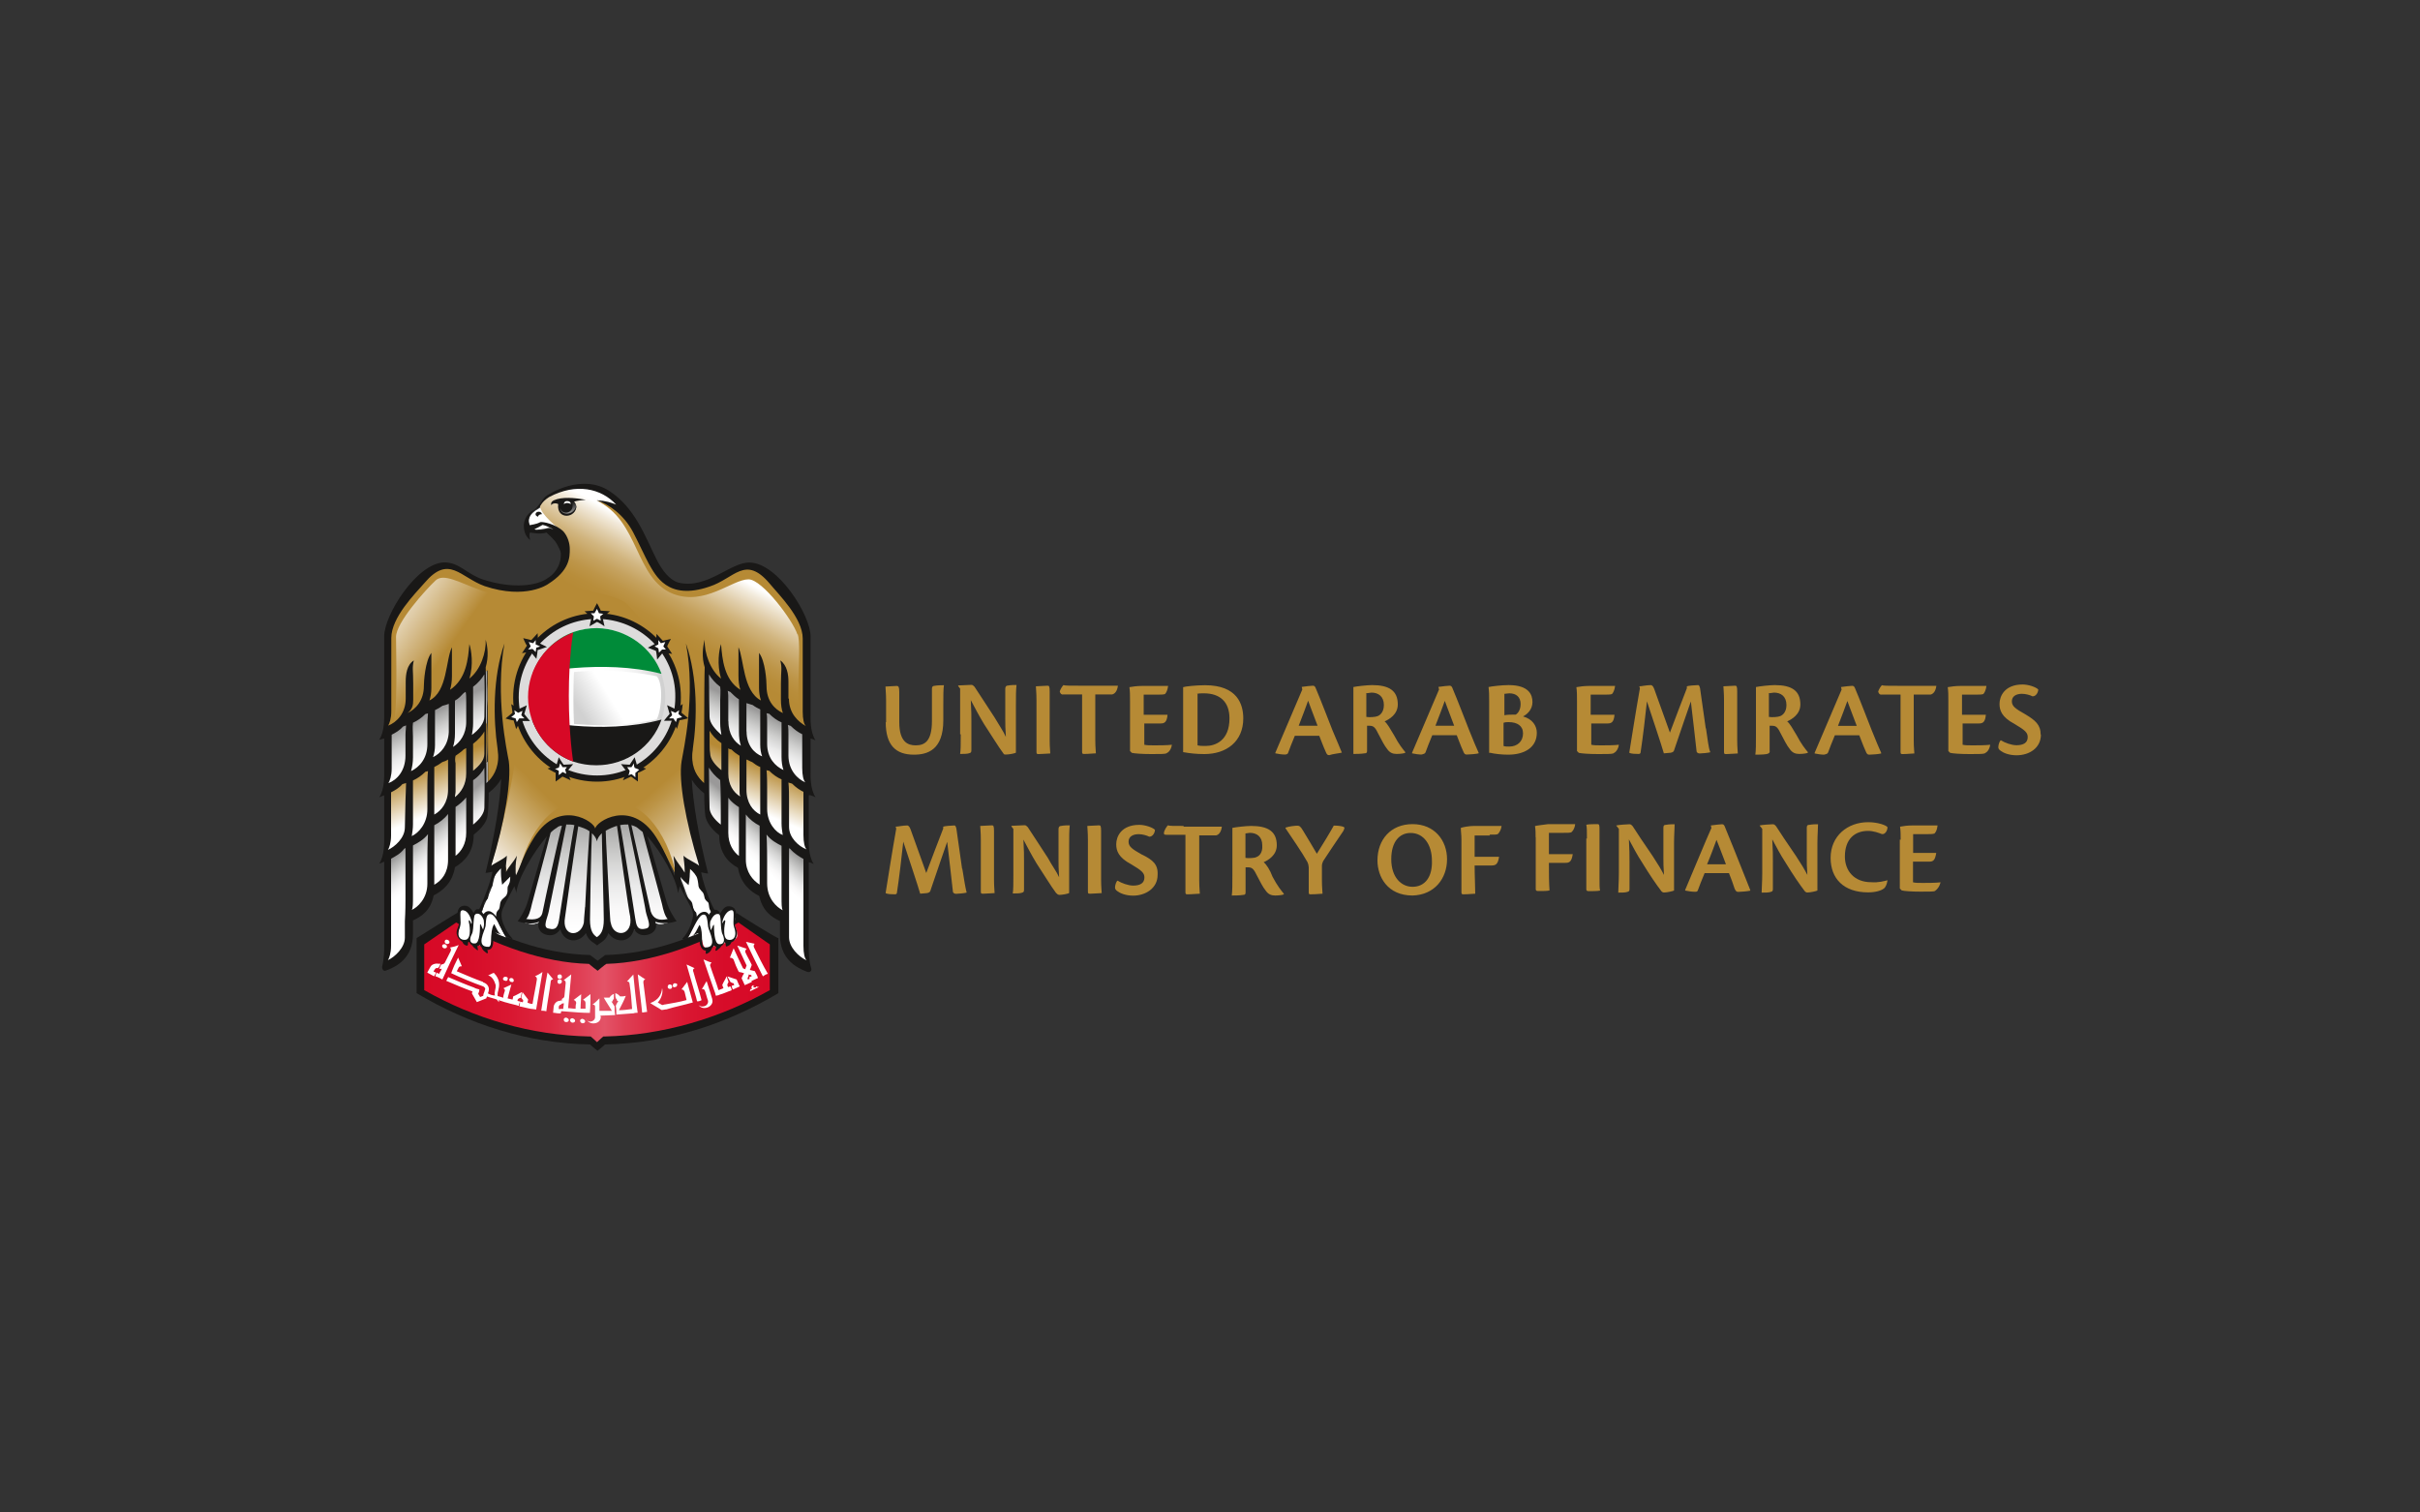 <?xml version="1.0" encoding="UTF-8"?><svg id="Layer_1" xmlns="http://www.w3.org/2000/svg" xmlns:xlink="http://www.w3.org/1999/xlink" viewBox="0 0 200 125"><rect x="0" y="0" width="200" height="125" fill="#333333" stroke="none"/><defs><style>.cls-1{fill:url(#linear-gradient-2);}.cls-2,.cls-3{fill:#fff;}.cls-4{fill:url(#linear-gradient-15);}.cls-3,.cls-5{fill-rule:evenodd;}.cls-6{fill:url(#linear-gradient-14);}.cls-7{fill:url(#linear-gradient-6);}.cls-8{fill:#d70926;}.cls-9{fill:url(#linear-gradient-11);}.cls-10{fill:url(#linear-gradient-10);}.cls-11{fill:#008b39;}.cls-12,.cls-5{fill:#191817;}.cls-13{fill:url(#linear-gradient-5);}.cls-14{fill:none;}.cls-15{fill:url(#linear-gradient-7);}.cls-16{fill:url(#linear-gradient-9);}.cls-17{fill:url(#linear-gradient-3);}.cls-18{fill:url(#linear-gradient);}.cls-19{fill:url(#linear-gradient-4);}.cls-20{fill:#b68a35;}.cls-21{fill:url(#linear-gradient-8);}.cls-22{fill:url(#linear-gradient-12);}.cls-23{fill:url(#linear-gradient-13);}.cls-24{fill:#dddcdc;}</style><linearGradient id="linear-gradient" x1="35.06" y1="4395.26" x2="63.67" y2="4395.26" gradientTransform="translate(0 4476.44) scale(1 -1)" gradientUnits="userSpaceOnUse"><stop offset="0" stop-color="#d70926"/><stop offset=".14" stop-color="#d70d29"/><stop offset=".25" stop-color="#d91731"/><stop offset=".36" stop-color="#dc2740"/><stop offset=".45" stop-color="#e03f55"/><stop offset=".52" stop-color="#e35367"/><stop offset=".58" stop-color="#df3e54"/><stop offset=".67" stop-color="#dc2740"/><stop offset=".76" stop-color="#d91631"/><stop offset=".87" stop-color="#d70c29"/><stop offset="1" stop-color="#d70926"/></linearGradient><linearGradient id="linear-gradient-2" x1="61.85" y1="4409.73" x2="63.27" y2="4413.1" gradientTransform="translate(0 4476.44) scale(1 -1)" gradientUnits="userSpaceOnUse"><stop offset="0" stop-color="#fff"/><stop offset="1" stop-color="#b68a35"/></linearGradient><linearGradient id="linear-gradient-3" x1="-5165.45" y1="4409.72" x2="-5164.03" y2="4413.09" gradientTransform="translate(-5128.62 4476.44) rotate(-180)" xlink:href="#linear-gradient-2"/><linearGradient id="linear-gradient-4" x1="49.29" y1="4399.6" x2="49.29" y2="4409.05" gradientTransform="translate(0 4476.44) scale(1 -1)" gradientUnits="userSpaceOnUse"><stop offset="0" stop-color="#fff"/><stop offset=".17" stop-color="#faf9f9"/><stop offset=".39" stop-color="#eaeaea"/><stop offset=".63" stop-color="#d0d0cf"/><stop offset=".89" stop-color="#acacab"/><stop offset="1" stop-color="#9a9999"/></linearGradient><linearGradient id="linear-gradient-5" x1="61.58" y1="4414.16" x2="63.17" y2="4417.45" xlink:href="#linear-gradient-4"/><linearGradient id="linear-gradient-6" x1="62.62" y1="4405.05" x2="64.35" y2="4407.07" xlink:href="#linear-gradient-4"/><linearGradient id="linear-gradient-7" x1="147.88" y1="4414.15" x2="149.47" y2="4417.43" gradientTransform="translate(184.99 4476.44) rotate(-180)" xlink:href="#linear-gradient-4"/><linearGradient id="linear-gradient-8" x1="148.91" y1="4405.04" x2="150.65" y2="4407.06" gradientTransform="translate(184.99 4476.44) rotate(-180)" xlink:href="#linear-gradient-4"/><linearGradient id="linear-gradient-9" x1="38.92" y1="4406.15" x2="44.29" y2="4411.57" gradientTransform="translate(0 4476.44) scale(1 -1)" gradientUnits="userSpaceOnUse"><stop offset="0" stop-color="#fff"/><stop offset=".3" stop-color="#e6d7bb"/><stop offset=".63" stop-color="#ccae73"/><stop offset=".88" stop-color="#bc9446"/><stop offset="1" stop-color="#b68a35"/></linearGradient><linearGradient id="linear-gradient-10" x1="59.43" y1="4405.78" x2="54.5" y2="4411.52" xlink:href="#linear-gradient-9"/><linearGradient id="linear-gradient-11" x1="30.57" y1="4428.5" x2="37.54" y2="4423.52" gradientTransform="translate(0 4476.44) scale(1 -1)" gradientUnits="userSpaceOnUse"><stop offset="0" stop-color="#fff"/><stop offset=".1" stop-color="#fbf9f4"/><stop offset=".28" stop-color="#f1e8d7"/><stop offset=".52" stop-color="#e0cda9"/><stop offset=".8" stop-color="#c9a869"/><stop offset="1" stop-color="#b68a35"/></linearGradient><linearGradient id="linear-gradient-12" x1="57.93" y1="4430.35" x2="54.63" y2="4424.11" gradientTransform="translate(0 4476.44) scale(1 -1)" gradientUnits="userSpaceOnUse"><stop offset="0" stop-color="#fff"/><stop offset=".1" stop-color="#f2eadb"/><stop offset=".27" stop-color="#e0cda9"/><stop offset=".43" stop-color="#d1b57f"/><stop offset=".59" stop-color="#c5a25f"/><stop offset=".74" stop-color="#bd9548"/><stop offset=".88" stop-color="#b88d3a"/><stop offset="1" stop-color="#b68a35"/></linearGradient><linearGradient id="linear-gradient-13" x1="47.19" y1="4433.29" x2="46.84" y2="4434.86" gradientTransform="translate(0 4476.44) scale(1 -1)" gradientUnits="userSpaceOnUse"><stop offset="0" stop-color="#fff"/><stop offset="1" stop-color="#191817"/></linearGradient><linearGradient id="linear-gradient-14" x1="43.65" y1="4418.85" x2="54.98" y2="4418.85" gradientTransform="translate(0 4476.44) scale(1 -1)" gradientUnits="userSpaceOnUse"><stop offset=".01" stop-color="#dddcdc"/><stop offset=".07" stop-color="#e7e7e6"/><stop offset=".17" stop-color="#f4f4f4"/><stop offset=".31" stop-color="#fdfdfd"/><stop offset=".54" stop-color="#fff"/><stop offset=".67" stop-color="#fbfbfb"/><stop offset=".8" stop-color="#f0f0f0"/><stop offset=".91" stop-color="#ddd"/><stop offset=".97" stop-color="#d1d1d1"/></linearGradient><linearGradient id="linear-gradient-15" x1="50.47" y1="4418.71" x2="46.84" y2="4416.45" gradientTransform="translate(0 4476.44) scale(1 -1)" gradientUnits="userSpaceOnUse"><stop offset="0" stop-color="#fff"/><stop offset=".63" stop-color="#d1d1d1"/></linearGradient></defs><g><path class="cls-12" d="m60.93,75.46q-.05.05,0,0c-3.31,2.02-7.04,3.36-10.92,3.47-.21.16-.62.47-.62.47,0,0-.47-.36-.62-.47-3.88-.1-7.61-1.5-10.87-3.47,0,0-.05,0-.05-.05-.05,0-3.42,2.12-3.42,2.12v4.55c4.35,2.59,9.16,4.14,14.33,4.24.16.16.62.52.62.52,0,0,.47-.36.62-.52,5.17-.1,9.99-1.66,14.33-4.24v-4.55c0,.1-3.42-2.02-3.42-2.07Z"/><path class="cls-18" d="m61.03,76.24c-3.26,1.86-7.14,3.31-10.92,3.42-.1.05-.72.57-.72.57,0,0-.62-.47-.72-.57-3.78-.1-7.71-1.55-10.97-3.42l-2.64,1.81v3.78c4.19,2.38,8.85,3.73,13.66,3.83h.1s.36.31.52.47h0c.16-.16.52-.47.52-.47h.1c4.81-.1,9.52-1.5,13.66-3.83v-3.78l-2.59-1.81Z"/><path class="cls-2" d="m44.53,42.03c-.88.47-.93,1.03-.72,1.45.05-.05.47-.05.88-.26.21-.05,1.14.16,1.76.67.05-.26.1-.52.1-.78,0-.83-.36-1.6-.93-2.02-.05.05-.16.05-.21.1-.72.41-.62.72-.88.83Z"/><path class="cls-20" d="m66.83,60.4c0-.21-.05-.41-.05-.62-.21-1.76-.16-3.47-.1-5.23.05-1.6-.21-3.16-1.03-4.55-.72-1.24-2.02-2.9-3.57-3.1-1.45-.21-2.38,1.09-3.67,1.4-1.45.36-2.28.36-3.67-.67-.57-.52-2.54-4.66-3.05-5.49-.62-.93-1.45-1.5-2.54-1.81-1.24-.31-3.47.21-3.93.83-.31.41-.52.36-.52.62,0,.52.98,1.55,1.81,2.07-.62.05.31,1.5.21,1.86-.16.36-.1,2.23-2.23,2.59-1.66.41-3.67.05-4.14-.1-1.35-.36-2.38-1.55-3.78-1.35-1.55.21-2.74,1.81-3.47,3.05-.83,1.45-1.03,2.95-1.03,4.55.05,1.76.1,3.47-.1,5.23,0,.21-.05.41-.05.62,0-.05,7.3-3.88,7.5-4.09.31-.31.47-.52.88-.93l.05,9.83s1.14-1.5,1.45-1.19c.21.21-.57,5.33-1.24,7.71.16,0,1.03-.52,1.14-.47.16.05.1,1.29.16,1.4.1-.16.41-.72.62-.62.26.05.26.72.26.93.21-.47.36-1.09.62-1.55.21-.41.67-1.24.98-1.76.26-.36,1.29-1.45,1.86-1.66.78-.26,2.79-.05,3.16.98h.16c.57-1.4,2.54-1.5,3.52-.67.52.36,1.81,2.12,2.02,2.54.21.41.83,1.6,1.09,2.12,0-.21,0-.88.21-.93.26-.05.57.52.62.62.05-.1,0-1.35.16-1.4.1-.05.98.47,1.14.47-.67-2.12-1.14-6.36-1.19-6.62,0-.21-.1-2.02,0-2.74.05,1.24.21,1.55,1.4,2.85,0-.31.1-8.9.05-9.83.36.36.47.67.83.93,1.19.93,7.5,4.09,7.5,4.19Z"/><path class="cls-1" d="m58.5,63.25c0-.05.05-.05.05-.1l.41.41c.57.62.98,1.35,1.45,2.02.52.72,1.19,1.29,1.86,1.91.57.52,3.16,2.43,4.4,3.21.21-1.03-.05-3.05-.05-4.09,0-.93,0-1.55-.83-2.12-1.03-.72-2.28-1.24-3.36-1.86-.98-.57-1.86-1.29-2.85-1.91-.72-.41-.98-.93-1.09-1.5-.16,1.4-.1,2.74,0,4.04Z"/><path class="cls-17" d="m40.18,63.25c0-.05-.05-.05-.05-.1l-.41.41c-.57.62-.98,1.35-1.45,2.02-.52.72-1.19,1.29-1.86,1.91-.57.52-3.16,2.43-4.4,3.21-.21-1.03.05-3.05.05-4.09,0-.93,0-1.55.83-2.12,1.03-.72,2.28-1.24,3.36-1.86.98-.57,1.86-1.29,2.85-1.91.72-.41.98-.93,1.09-1.5.16,1.4.1,2.74,0,4.04Z"/><path class="cls-2" d="m53.12,68.27c-.72-.72-2.54-.93-3.78.57-1.19-1.5-3.05-1.29-3.78-.57-.16.72-2.12,7.24-2.38,7.92.98.31.98.16,1.6-.05.16,1.86,1.24.72,1.5.52.88,1.55,1.71.62,2.12-.1,0,.57.26.88.88,1.29.62-.47.88-.72.88-1.29.47.72,1.24,1.66,2.12.1.26.26,1.35,1.35,1.5-.52.67.21.62.36,1.6.05-.16-.67-2.12-7.19-2.28-7.92Z"/><path class="cls-2" d="m58.5,59.78c.67,2.02,6.99,4.76,8.28,5.54,0-1.29-.1-2.12-.1-3.16,0-.93,0-1.55-.83-2.12-1.03-.72-2.28-1.24-3.36-1.86-.98-.57-1.86-1.29-2.85-1.91-.72-.41-.98-.93-1.09-1.5-.21,1.35-.05,5.07-.05,5.02Z"/><path class="cls-2" d="m58.5,66.77c0,.93.67,1.66,1.35,2.23,0,.52.31,1.91,1.45,2.33,0,.78.62,1.81,1.76,2.38,0,.98,1.19,1.81,1.81,1.97-.47,3.1,1.4,4.04,1.86,4.3,0-1.29-.1-6.62-.1-7.66,0-.93,0-1.55-.83-2.12-3.26-2.38-6.16-5.8-7.4-7.24-.1,1.35.1,3.88.1,3.83Z"/><path class="cls-2" d="m40.18,59.78c-.67,2.02-6.99,4.76-8.28,5.54,0-1.29.1-2.12.1-3.16,0-.93,0-1.55.83-2.12,1.03-.72,2.28-1.24,3.36-1.86.98-.57,1.86-1.29,2.85-1.91.72-.41.98-.93,1.09-1.5.21,1.35.1,5.07.05,5.02Z"/><path class="cls-2" d="m40.18,66.77c0,.93-.67,1.66-1.35,2.23,0,.52-.31,1.91-1.45,2.33,0,.78-.62,1.81-1.76,2.38,0,.98-1.19,1.81-1.81,1.97.47,3.1-1.4,4.04-1.86,4.3-.05-1.29.1-6.62.1-7.66,0-.93,0-1.55.83-2.12,3.21-2.38,6.16-5.8,7.4-7.24.1,1.35-.05,3.88-.1,3.83Z"/><path class="cls-19" d="m53.12,68.27c-.72-.72-2.54-.93-3.78.57-1.19-1.5-3.05-1.29-3.78-.57-.16.72-2.12,7.24-2.38,7.92.98.31.98.16,1.6-.05.16,1.86,1.24.72,1.5.52.88,1.55,1.71.62,2.12-.1,0,.57.26.88.88,1.29.62-.47.88-.72.88-1.29.47.72,1.24,1.66,2.12.1.26.26,1.35,1.35,1.5-.52.67.21.62.36,1.6.05-.16-.67-2.12-7.19-2.28-7.92Z"/><path class="cls-13" d="m58.5,59.78c.67,2.02,6.99,4.76,8.28,5.54,0-1.29-.1-2.12-.1-3.16,0-.93,0-1.55-.83-2.12-1.03-.72-2.28-1.24-3.36-1.86-.98-.57-1.86-1.29-2.85-1.91-.72-.41-.98-.93-1.09-1.5-.21,1.35-.05,5.07-.05,5.02Z"/><path class="cls-7" d="m58.5,66.77c0,.93.67,1.66,1.35,2.23,0,.52.31,1.91,1.45,2.33,0,.78.62,1.81,1.76,2.38,0,.98,1.19,1.81,1.81,1.97-.47,3.1,1.4,4.04,1.86,4.3,0-1.29-.1-6.62-.1-7.66,0-.93,0-1.55-.83-2.12-3.26-2.38-6.16-5.8-7.4-7.24-.1,1.35.1,3.88.1,3.83Z"/><path class="cls-15" d="m40.18,59.78c-.67,2.02-6.99,4.76-8.28,5.54,0-1.29.1-2.12.1-3.16,0-.93,0-1.55.83-2.12,1.03-.72,2.28-1.24,3.36-1.86.98-.57,1.86-1.29,2.85-1.91.72-.41.98-.93,1.09-1.5.21,1.35.1,5.07.05,5.02Z"/><path class="cls-21" d="m40.18,66.77c0,.93-.67,1.66-1.35,2.23,0,.52-.31,1.91-1.45,2.33,0,.78-.62,1.81-1.76,2.38,0,.98-1.19,1.81-1.81,1.97.47,3.1-1.4,4.04-1.86,4.3-.05-1.29.1-6.62.1-7.66,0-.93,0-1.55.83-2.12,4.45-3.21,6.16-5.8,7.4-7.24.1,1.35-.05,3.88-.1,3.83Z"/><path class="cls-16" d="m41.84,72.77c0-.31.16-1.14-.21-1.35-.21-.16-.72.31-1.19.57.78-2.38,2.59-9.57,2.28-11.75,2.17,1.14,3.36,1.91,4.71,2.85,1.35.98,1.5,3.83.62,3.47-1.91-.72-4.45,1.81-5.28,6.05-.21-.57-.36-.98-.93.16Z"/><path class="cls-10" d="m56.89,72.77c0-.31-.16-1.14.21-1.35.21-.16.72.31,1.19.57-.78-2.38-2.59-9.57-2.28-11.75-2.17,1.14-3.36,1.91-4.71,2.85-1.35.98-1.5,3.83-.62,3.47,1.91-.72,4.45,1.81,5.28,6.05.16-.57.36-.98.93.16Z"/><path class="cls-9" d="m45.61,48.19c-4.3,3.1-8.28-1.5-9.62-.21-.83.78-3.26,3.47-3.26,4.66s.16,6.73-.26,7.14c1.19,0,7.04-3.67,7.35-3.98,1.14-1.14,1.55-.57,3-.57.52-.36,1.14-.62,1.76-.98,2.12-1.35,1.09-3.93,1.03-6.05Z"/><path class="cls-22" d="m65.9,52.43c-.36-1.14-2.9-4.55-4.04-4.55-1.35,0-3.62,2.23-6.26,1.19-3.16-1.29-2.74-6.05-6.31-7.71,1.19.31,2.33.98,1.97.78-1.71-3.1-5.74-1.81-6.62-.47-.16.52.88,1.5,1.71,2.17.78,1.19.83,1.29.21,3.31-.62,2.02,4.14,1.4,5.49,3,1.45,1.76,3.05,3.1,5.28,3.62.05,0,.16,0,.21.05.41,1.19,3.83,4.45,8.75,6.05-.67-.98,0-6.36-.36-7.45Z"/><path class="cls-2" d="m37.96,77.53c.1.21.31.21.52.21.1,0,.21-.05.26,0,.1,0,.21.31.31.36h.57c.21.05.41.26.62.26s.31-.16.36-.31c.05-.21-.05-.93.16-1.14.1.05.36.31.52.36.1.05.47.16.52.21.05,0-.62-1.09-.62-1.29-.1-.78.57-1.76.78-2.17.1-.21.31-.93.41-1.14.1-.21.16-.72-.05-.57-.72.52-.57-.72-.78-.67-.57.1-.72,1.03-.83,1.5-.1.36-.93,2.33-1.09,2.38-.16-.05-.41,0-.57.31-.21-.26-.47-.62-.83-.62-.47.05-.26.72-.21.98.05.21-.16.88-.16,1.09,0,0,.05.16.1.26h0Z"/><path class="cls-2" d="m60.83,77.53c-.1.21-.41.31-.67.31-.1,0-.31.1-.36.16-.1.1-.21.05-.36.1-.1,0-.21.05-.31.05-.21.05-.41.21-.62.26-.21,0-.36-.16-.41-.36-.05-.21-.21-.98-.31-.93-.1.05-.62.26-.93.36-.05,0,.57-1.14.67-1.35s.1-.36-.05-.67c0-.05-.47-.93-.67-1.4-.1-.21-.36-1.03-.47-1.24s-.16-.72.05-.57c.78.52.57-.72.78-.67.57.1.72,1.03.83,1.5.1.36.31.78.47,1.09.1.36.47.88.47,1.45,0,0,.1-.16.21-.16.26,0,.41-.05.47.31.21-.31.47-.62.83-.62.47.05.31.72.26.98-.05.21,0,.31.05.47.31.67.1.93.1.93Z"/><path class="cls-23" d="m47.63,41.88c0,.36-.31.62-.72.62s-.72-.31-.72-.62c0-.36.31-.62.72-.62.36-.05.72.26.72.62Z"/><path class="cls-12" d="m44.73,42.5h.05c0-.1-.1-.21-.26-.21s-.26.1-.26.21.1.16.21.21v-.05c.05-.1.16-.16.26-.16Z"/><path class="cls-5" d="m46.29,41.98c.21.72,1.29.36.98-.47.47-.16.78-.16,1.14-.21-.93-.16-1.97-.26-2.64.05-.31.16-.21.36-.21.41.05-.16.36-.21.57-.1-.16,1.35,1.55,1.19,1.5.1-.16.88-1.29.88-1.35.21Z"/><path class="cls-3" d="m47.17,41.67c-.1-.1-.41-.16-.57,0,0-.16.1-.26.26-.26.21,0,.31.1.31.26Z"/><path class="cls-12" d="m66.99,65.73c.16.05.31.1.41.16-.47-.72-.41-1.86-.41-2.12v-2.74c.16.05.31.1.41.16-.47-.72-.41-1.86-.41-2.12v-6.47c0-1.76-2.69-6.05-5.02-6.11-1.6-.05-3.52,2.23-5.9,1.66-.72-.21-1.35-.98-1.86-2.02-.88-1.76-1.71-4.14-3.83-5.54-2.28-1.5-5.02.21-5.33.47-.26.26-.67.98-.93,1.09-.72.36-.83,1.03-.83,1.29s.05.83.52,1.19c-.05-.31-.1-.47,0-.62.31.05.93.16,1.35,0,.21.21.67.57.88.98.31.57.31.62.31.88,0,.57-.26,1.4-1.09,1.91-.83.62-2.85.93-5.38.1-1.35-.47-1.91-1.4-3.16-1.4-2.28.05-4.97,4.35-4.97,6.11v6.42c0,.26.05,1.45-.41,2.12.05,0,.21-.05.41-.1v2.74c0,.26.05,1.45-.41,2.12.1-.05.26-.1.41-.16v3.52c0,.26.05,1.45-.41,2.12.05,0,.21-.05.41-.16v7.09c0,.21,0,.88-.16,1.55-.05.21.1.47.31.36.88-.31,2.23-1.03,2.23-3v-1.14c.67-.31,1.45-.78,1.71-2.07.72-.36,1.55-1.03,1.76-2.33.78-.47,1.55-1.24,1.55-2.69.67-.52,1.09-1.09,1.14-1.55.05-.31.1-1.03.1-1.91.47-.36.83-.78,1.03-1.14-.1,1.86-.47,4.35-1.29,7.76.16,0,.36-.05.57-.1-.1.67-.72,2.33-1.09,3.1h-.16c-.16,0-.21.16-.31.31-.16-.26-.41-.72-.93-.57s-.41.83-.31,1.09c.16.57-.21.72-.16,1.19.05.31.26.57.47.67.05.16.16.26.31.31.16.05.16-.05.16-.26q.05,0,.1-.05c.05.16.16.26.26.31.05.1.16.21.36.36.21.1.05-.1.05-.31.05,0,.16-.05.21-.1,0,.05.05.1.1.16l.05.05c.05.21.21.31.41.47.16.05.1-.1.05-.26.21,0,.41-.1.47-.47.1-.47-.16-.41.16-.98.05,0,.47.16.57.21-.41-.16-.62-1.14-.67-.83-.36.62-.05,1.76-.41,1.81-1.14.05-.31-1.35-.26-1.71.05-.47,0-1.09.47-.98.41.1.88,1.4,1.14,1.76.05.05.57.36.62.26-.52-.52-.83-1.35-.88-1.6-.05-.36-.05-.52.05-.83.1-.26.72-1.4.98-1.91.05.21.16.41.16.57.1-1.19,1.4-3.36,2.54-4.71-.41,1.35-1.35,4.55-1.6,5.43-.21.72-.72,1.5-.83,1.6.41.16,1.24.31,1.76.05-.1.31-.05.57.16.83.31.31,1.14.52,1.6-.21.36,1.19,1.6,1.14,2.12.31.21.67.67.78.93,1.03.26-.26.72-.36.93-1.03.52.83,1.81.88,2.12-.31.41.72,1.29.52,1.6.21.26-.26.26-.52.16-.83.57.21,1.35.1,1.76-.05-.1-.1-.62-.88-.83-1.6-.26-.88-1.19-4.14-1.6-5.43,1.14,1.29,2.43,3.52,2.54,4.71.05-.16.1-.36.16-.57.26.57.88,1.66.98,1.91s.16.47.05.83c-.05.26-.31,1.09-.83,1.6.05.16.52-.1.52-.16.26-.41.78-1.71,1.14-1.81.41-.16.41.52.47.98.05.36.88,1.76-.26,1.71-.41,0-.1-1.19-.41-1.81-.05-.26-.31.72-.67.88.05,0,.47-.26.52-.26.26.57.05.52.16.98.1.31.26.47.47.47,0,.16-.05.31.1.26.21-.1.36-.26.41-.47,0,0,.05,0,.05-.05.05-.05.1-.1.1-.16.05.05.16.1.21.1-.05.21-.16.41.05.31.21-.16.31-.26.36-.36.1-.05.21-.16.26-.31.05,0,.05.05.1.05,0,.21,0,.36.16.26.16-.05.26-.16.31-.31.26-.1.41-.31.47-.67.05-.47-.31-.67-.16-1.19.1-.31.21-.93-.31-1.09-.52-.16-.72.26-.93.57-.05-.16-.16-.26-.31-.31h-.16c-.41-.72-.98-2.38-1.09-3.1.21.05.41.1.57.1-.88-3.47-1.24-5.95-1.35-7.76.21.36.57.78,1.03,1.14,0,.88.05,1.6.1,1.91.1.47.47,1.03,1.14,1.55,0,1.5.78,2.28,1.55,2.69.21,1.29,1.03,1.97,1.76,2.33.26,1.24,1.03,1.76,1.71,2.07v1.14c0,1.97,1.29,2.69,2.23,3.05.26.1.41-.1.36-.26-.21-.67-.21-1.45-.21-1.66v-7.14c.16.05.31.1.41.16-.47-.72-.41-1.86-.41-2.12v-3.57h.16Zm-21.68-22.04h0c-.16.05-.98.21-1.09.1.16-.1.31-.16.67-.36.26,0,.52.16.88.41-.26-.16-.26-.21-.47-.16Zm-11.8,28.62v2.02c0,.26,0,.98-.05,1.81h0v1.35c0,.83-.83,1.6-1.4,1.86.1-.16.26-.57.26-1.19v-7.19c.36-.21.78-.41,1.09-.83.05,0,.05-.05.1-.05,0,1.19,0,2.02,0,2.23Zm0-6.16c0,.31-.05,2.02-.05,2.23,0,.88-.83,1.6-1.4,1.86.1-.16.26-.57.26-1.19v-3.57c.31-.16.67-.36.93-.67.1-.05.21-.05.31-.1,0,.47-.05,1.09-.05,1.45Zm-1.4-1.45c.1-.16.26-.57.26-1.19v-2.79c.31-.16.67-.36.93-.67.1-.05.16-.05.26-.1,0,.21-.05.47-.05.78v1.71c0,1.29-.72,2.02-1.4,2.28Zm2.02-4.97c.36-.16.72-.41,1.03-.72.05,0,.16-.05.21-.05,0,.21-.05.47-.05.78v1.76c0,1.19-.67,1.91-1.35,2.23.1-.36.16-.72.16-1.14v-1.71c0-.36-.05-.78,0-1.14Zm1.19,11.54v1.76c0,1.24-.83,1.97-1.29,2.17.1-.16.1-.52.1-1.14v-.62h0v-3.57c.41-.21.88-.47,1.24-.93-.05.88-.05,2.02-.05,2.33Zm0-6.16v1.76c0,1.19-.72,1.97-1.29,2.23.05-.31.1-.62.1-.98v-.05h0v-.72h0v-2.85c.36-.16.72-.41,1.03-.72.05,0,.16-.05.21-.05-.05.41-.05,1.09-.05,1.4Zm.47-2.54c.1-.31.16-.62.16-.98v-2.9c.21-.1.41-.21.62-.36.21-.05.36-.1.52-.16v2.33c-.05,1.09-.67,1.76-1.29,2.07Zm1.24,6.88v1.6c0,1.09-.52,1.71-1.14,2.07v-4.92c.41-.21.83-.52,1.14-.93v2.17Zm0-5.8v1.6c0,1.09-.57,1.76-1.14,2.07v-3.93c.21-.1.47-.26.67-.41.16-.05.31-.1.47-.21v.88Zm.62-1.19c.21-.16.47-.31.67-.52.1-.05.16-.1.21-.1v2.07c0,.93-.41,1.55-.93,1.97,0-.16.05-.31.05-.47v-2.33c-.05-.21-.05-.41,0-.62Zm.88,4.76v1.6c0,.93-.41,1.55-.88,1.91v-4.04c.31-.21.62-.47.88-.78v1.29Zm0-9.16v1.6c0,1.03-.52,1.71-1.09,2.07.1-.31.16-.67.16-1.14v-2.69c.31-.16.52-.41.72-.62.05-.05.1-.05.16-.1.05.16.05.47.05.88Zm1.5,8.69c0,.47-.41.98-.93,1.4v-3.67c.47-.31.78-.72.93-1.03.05,1.24,0,3,0,3.31Zm-.93-5.28c.41-.31.78-.72.93-1.03v1.86c0,.52-.41.98-.93,1.4v-2.23Zm.93-2.23c0,.52-.47,1.09-1.03,1.5.05-.26.1-.62.1-.98v-3c.41-.31.72-.67.93-1.03.05,1.24,0,3.16,0,3.52Zm-1.29,16.92c.05.16.26,1.35-.21,1.5-.41.1-.88-.21-.52-1.03.16-.47-.1-1.35.16-1.4.36-.1.67.41.78.83.05.1.05.26,0,.31-.05-.21-.21-.47-.21-.21Zm1.24.41c0,.1-.05.16-.05.26-.1-.16-.26-.67-.26-.36,0,.21,0,1.5-.41,1.5-.41.05-.52-.31-.26-.78.21-.41.05-1.66.36-1.71.31,0,.52.26.62.57,0,.16.05.31,0,.52Zm1.91-2.64c-.16.26-.36.31-.47.52-.16.21-.05.62-.26.78-.1.1-.16.21-.16.52-.1-.16-.26-.31-.36-.36-.21-.16-.52-.1-.67.16-.05-.05-.1-.1-.16-.21.05-.05.1-.16.1-.26.1-.16.05-.41.1-.52.05-.05.21-.16.31-.31.05-.16.05-.47.1-.62.05-.16.16-.21.26-.41,0-.05.05-.47.1-.62.1-.26.36-.57.62-.83,0,.57,0,.72.1,1.35.26-.26.47-.47.67-.67,0,.41-.05.52-.21.83-.05.26.05.41-.1.67Zm1.6,2.02c.21-.21.36-.72.47-1.24.1-.41,1.29-4.81,1.55-5.9.21-.21.36-.31.52-.41.1-.1.26-.16.41-.16-.31,1.09-1.4,6.11-1.6,7.14-.1.57-.62.67-1.35.57Zm2.74-.1c-.1.67-.21,1.09-.93.88-.47-.1-.05-.88.05-1.4.1-.47,1.29-6.31,1.45-7.19.21,0,.47,0,.67.05-.16.62-1.24,7.66-1.24,7.66Zm2.12-.88c-.05.62-.1,1.14-.1,1.29-.26,1.24-1.86,1.19-1.55-.47.05-.41.88-6.31,1.09-7.5.31.1.67.21.93.41-.05.62-.26,4.09-.36,6.26Zm.98,2.48c-.31-.21-.57-.52-.57-1.45,0-.83.1-6.26.16-7.14.21.21.36.41.41.67.05-.26.21-.47.41-.67,0,.88.16,6.31.16,7.14,0,.93-.26,1.24-.57,1.45Zm1.14-1.19c-.05-.16-.05-.62-.1-1.29-.1-2.17-.31-5.64-.31-6.31.26-.16.62-.31.93-.41.16,1.24.98,7.09,1.09,7.5.26,1.66-1.4,1.76-1.6.52Zm2.95.47c-.78.21-.83-.26-.93-.88,0,0-1.09-7.04-1.24-7.66.26-.05.47-.05.67-.05.16.78,1.4,6.73,1.45,7.19.1.52.52,1.29.05,1.4Zm1.29-2.02c.1.52.26,1.03.47,1.24-.72.16-1.19,0-1.4-.62-.21-.98-1.35-6-1.6-7.14.16.05.31.1.41.16.16.1.31.26.52.41.31,1.14,1.5,5.54,1.6,5.95Zm5.02,1.35c.1-.36.41-.88.78-.83.26.05,0,.98.16,1.4.31.88-.16,1.14-.52,1.03-.47-.1-.26-1.29-.21-1.5,0-.26-.16,0-.26.16,0-.05,0-.1.05-.26Zm-.36-.52c.31,0,.1,1.24.36,1.71.21.47.1.83-.31.78s-.41-1.29-.41-1.5c0-.31-.16.16-.26.36,0-.05-.05-.16-.05-.26-.05-.21,0-.36,0-.47.16-.36.36-.67.67-.62Zm-1.09-1.24c.05.16.26.26.26.31.05.1.05.36.1.52.05.1.1.16.1.26-.05.05-.1.1-.16.21-.1-.26-.41-.31-.67-.16-.1.05-.26.21-.36.36.05-.31,0-.41-.16-.52-.16-.21-.1-.57-.26-.78-.1-.16-.31-.26-.47-.52-.16-.26-.05-.41-.21-.67-.16-.31-.21-.41-.21-.83.16.21.36.41.67.67.1-.62.1-.78.1-1.35.26.21.57.57.62.83.05.16.1.57.1.62.05.21.16.26.26.41.21.16.21.47.26.62Zm.1-11.95v.1-.1Zm1.19,4.66v1.14c-.52-.41-.93-.93-.93-1.4,0-.36-.05-2.07-.05-3.31.21.36.52.72.93,1.03.05.78.05,2.28.05,2.54Zm-.93-6.62c.21.36.52.72.98,1.03v2.23c-.52-.41-.93-.93-.93-1.4-.05-.16-.05-.98-.05-1.86Zm0-1.14c0-.36-.05-2.28-.05-3.52.21.36.52.72.93,1.03.05.36,0,.78,0,1.09v1.91c0,.36.05.67.1.98-.52-.47-.98-.98-.98-1.5Zm2.43,9.52v1.97c-.47-.36-.88-.98-.88-1.91v-2.9c.26.36.57.57.88.78v2.07Zm-.88-4.86v-2.07c.05.05.16.1.26.1.21.21.41.36.67.52v2.9c0,.16,0,.31.05.47-.57-.36-.98-.98-.98-1.91Zm0-4.3v-1.6c0-.41,0-.72-.05-.93.05.05.1.05.21.1.21.21.47.47.72.62v2.69c0,.41.05.83.16,1.14-.52-.31-1.03-.93-1.03-2.02Zm2.59,10.76v2.74c-.57-.36-1.14-1.03-1.14-2.07v-3.73c.31.41.72.72,1.14.93v2.12Zm-1.09-5.12v-2.48c.16.05.31.16.47.21.21.16.41.31.67.41v3.93c-.62-.31-1.14-.98-1.14-2.07Zm0-4.81v-2.33c.16.05.31.1.52.16.21.16.41.26.62.36v2.9c0,.36.05.72.16.98-.67-.26-1.29-.93-1.29-2.07Zm1.71,12.57v-1.76c0-.31,0-1.45-.05-2.28.36.47.83.72,1.24.93v3.57h0v.62c0,.62,0,.98.1,1.14-.52-.26-1.29-.98-1.29-2.23Zm0-6.16v-1.76c0-.31,0-.98-.05-1.45.05.05.16.05.21.05.31.31.67.57,1.03.72v2.85h0v.72h0v.05c0,.36.05.67.1.98-.57-.21-1.29-.98-1.29-2.17Zm0-5.38v-1.76c0-.31,0-.57-.05-.78.05.05.16.05.21.05.31.31.67.57,1.03.72v2.85c0,.41.05.78.16,1.09-.67-.31-1.35-.98-1.35-2.17Zm1.81,15.99v-1.35h0v-6c.05,0,.1.05.1.05.31.36.72.62,1.09.83v7.19c0,.62.1,1.03.26,1.19-.67-.31-1.45-1.09-1.45-1.91Zm0-9.11v-2.23c0-.36,0-.98-.05-1.45.1.05.21.05.31.1.31.31.62.52.93.67v3.57c0,.62.1,1.03.26,1.19-.67-.26-1.45-.98-1.45-1.86Zm-.05-5.9v-1.76c0-.31,0-.52-.05-.78.1.05.21.05.26.1.31.31.62.52.93.67v2.79c0,.62.1,1.03.26,1.19-.62-.26-1.4-.98-1.4-2.23Zm0-4.71v-.62h0v-.78c0-.57-.1-1.35-.67-1.76.16.67.05.78.05,1.91v1.35c0,.41.05.78.16,1.09-.67-.31-1.35-.98-1.35-2.23,0-.41-.1-2.07-.62-2.74v2.9c0,.36.05.72.16,1.03-1.5-.78-1.4-3.42-1.86-4.4v2.38c0,.41.05.83.16,1.14-1.35-.83-1.5-2.54-1.6-3.78-.16.47-.36,1.66,0,2.85-.88-.67-1.4-2.12-1.35-3.21-.16.57-.26,1.45,0,2.28-.05.98-.05,8.75-.05,9.57-.52-.41-1.03-1.19-.98-2.33,0-.21.05-.36.05-.52.36-2.43.41-5.9-.57-8.69.83,4.35-.21,8.8-.36,9.73-.26,1.6.31,4.92,1.45,8.64-.21-.21-.98-.52-1.29-.83,0,.31.1.67.1,1.4-.41-.67-.52-.67-.93-1.4.1.83.1.93.1,1.66-.41-.78-.62-1.76-1.55-3.21-2.07-3.21-5.02-1.24-5.02-.67,0-.57-2.95-2.54-5.02.67-.93,1.45-1.14,2.43-1.55,3.21,0-.72-.05-.83.1-1.66-.41.72-.57.72-.93,1.4,0-.72.1-1.09.1-1.4-.31.31-1.03.62-1.29.83,1.14-3.67,1.66-7.04,1.45-8.64-.16-.88-1.14-5.38-.36-9.73-.98,2.79-.93,6.26-.57,8.69,0,.16.05.36.05.52.05,1.14-.47,1.91-.98,2.33,0-.83,0-8.59-.05-9.57.26-.88.16-1.71,0-2.28.05,1.03-.41,2.48-1.35,3.21.36-1.14.16-2.38,0-2.85-.1,1.24-.26,2.9-1.6,3.78.1-.31.16-.67.16-1.14v-2.38c-.52,1.03-.36,3.67-1.86,4.4.1-.31.16-.62.16-1.03v-2.9c-.52.67-.62,2.38-.62,2.74,0,1.19-.67,1.91-1.35,2.23.41-.31.47-.67.47-1.09v-1.35c0-1.14-.1-1.24.05-1.91-.57.36-.67,1.14-.67,1.76v.78h0v.62c0,1.24-.78,1.97-1.45,2.23.1-.16.26-.57.26-1.19v-6.05c0-1.71,1.97-3.67,2.74-4.55,2.02-2.38,2.95-.47,4.97.26,3.42,1.14,5.23-.16,5.23-.16,1.81-1.14,1.81-2.23,1.81-2.9,0-.47-.16-1.03-.52-1.45-.62-.62-1.71-.83-1.91-.78-.41.21-.78.21-.88.26-.21-.36-.16-.98.72-1.45.26-.16.16-.41.88-.88,2.23-1.19,4.3-.72,5.54.62-.41-.16-.83-.31-1.6-.36,1.03.36,2.23,1.19,3,2.64.31.57,1.03,2.12,1.29,2.59.57.98,1.55,3.1,5.02,1.91,2.07-.67,2.95-2.64,4.97-.26.72.88,2.74,2.85,2.74,4.55v6.05c0,.62.1,1.03.26,1.19-.62-.36-1.4-1.03-1.4-2.28Z"/><path class="cls-14" d="m41.63,73.13c-.1-.62-.1-.78-.1-1.35-.26.21-.57.57-.62.83-.05.16-.1.57-.1.62-.05.21-.16.26-.26.41-.05.16-.05.47-.1.62-.05.16-.26.26-.31.31-.05.1-.05.36-.1.52-.05.1-.1.16-.1.26.05.05.1.1.16.21.1-.26.41-.31.67-.16.1.05.26.21.36.36-.05-.31,0-.41.16-.52.16-.21.1-.57.26-.78.1-.16.31-.26.47-.52s.05-.41.21-.67c.16-.31.21-.41.21-.83-.26.21-.47.41-.78.67Z"/><path class="cls-14" d="m57.83,72.62c-.1-.26-.36-.57-.62-.83,0,.57,0,.72-.1,1.35-.26-.26-.47-.47-.67-.67,0,.41.05.52.21.83.16.26.05.41.21.67.16.26.36.31.47.52.16.21.05.62.26.78.1.1.16.21.16.52.1-.16.26-.31.36-.36.21-.16.52-.1.67.16.05-.05.1-.1.16-.21-.05-.05-.1-.16-.1-.26-.1-.16-.05-.41-.1-.52-.05-.05-.21-.16-.26-.31-.05-.16-.05-.47-.1-.62-.05-.16-.16-.21-.26-.41-.16-.05-.21-.47-.26-.62Z"/><path class="cls-2" d="m44.84,43.38c-.36.21-.47.26-.67.36.1.1.93-.05,1.09-.1h0c.21-.05.21.05.47.1-.36-.16-.62-.31-.88-.36Z"/><path class="cls-24" d="m56.02,57.61c0,3.67-3,6.68-6.68,6.68s-6.68-3-6.68-6.68,3-6.68,6.68-6.68c3.73,0,6.68,3,6.68,6.68Z"/><path class="cls-6" d="m54.98,57.61c0,3.1-2.54,5.64-5.64,5.64-.67,0-1.35-.1-1.91-.36-2.17-.78-3.73-2.9-3.73-5.33s1.55-4.55,3.73-5.33c.62-.21,1.24-.31,1.91-.31,3.1.05,5.64,2.54,5.64,5.69Z"/><path class="cls-11" d="m54.67,55.69h0c-4.92-1.29-10.66,0-10.66,0,.57-1.6,1.81-2.9,3.42-3.47.62-.21,1.24-.31,1.91-.31,2.43.05,4.55,1.6,5.33,3.78Z"/><path class="cls-12" d="m54.67,59.47h0c-4.97,1.35-10.71,0-10.71,0,.57,1.6,1.81,2.9,3.42,3.47.62.21,1.24.31,1.91.31,2.48,0,4.61-1.55,5.38-3.78Z"/><path class="cls-4" d="m50.23,55.42c2.43.1,4.04.47,4.04.47.52.52.47,2.64,0,3.57,0,0-1.76.36-3.67.47-1.4.05-3.16-.1-3.16-.1,0,0-.05-.62-.05-2.12s.05-2.17.05-2.17c0,0,1.5-.16,2.79-.1Z"/><path class="cls-8" d="m47.01,57.51c0,3.21.36,5.43.36,5.43-2.17-.78-3.73-2.9-3.73-5.33s1.55-4.55,3.73-5.33c0,0-.36,1.91-.36,5.23Z"/><g><path class="cls-12" d="m49.34,64.6c-3.83,0-6.93-3.1-6.93-6.93,0-3.88,3.1-6.99,6.93-6.99s6.93,3.1,6.93,6.93c.05,3.83-3.1,6.99-6.93,6.99Zm0-13.45c-3.57,0-6.47,2.9-6.47,6.47s2.9,6.47,6.47,6.47,6.47-2.9,6.47-6.47c.05-3.57-2.9-6.47-6.47-6.47Z"/><g><path class="cls-12" d="m53.38,63.51s-.57-.16-.72-.21l-.21-.72h0s-.31.47-.41.62c-.16,0-.72-.05-.72-.05h0l.47.62c-.05.16-.31.72-.31.72h0l.67-.31.57.41h0v-.72c.16-.05.67-.31.67-.36,0,.05,0,0,0,0h0"/><path class="cls-2" d="m52.81,63.61h0s0-.05,0,0l-.1-.05-.26-.1-.05-.16v-.21h0l-.21.31h-.36l.21.31-.05.21-.05.16h0l.1-.05.16-.05.31.26h0v-.36l.31-.26h0"/><path class="cls-12" d="m47.37,63.15q0-.05,0,0s-.57.05-.78.05c-.1-.1-.41-.62-.41-.62h0l-.21.72c-.16.05-.72.21-.72.21h0s.52.31.67.36v.72h0l.57-.41.67.31h0s-.21-.57-.31-.72l.52-.62h0"/><path class="cls-2" d="m46.75,63.56l.1-.16h-.36l-.1-.16-.1-.16h0l-.1.36-.16.05-.16.05h0l.31.16v.36h0l.21-.16.1-.1.21.1.1.05h0l-.05-.21-.05-.16.05-.05Z"/><path class="cls-12" d="m45.2,53.47l-.72-.36-.05-.78h0s-.36.41-.52.57l-.67-.16h0s.21.52.31.62c-.1.16-.41.62-.41.62h0s.57-.1.72-.1l.47.57h0s.1-.57.1-.72c.21-.05.72-.26.78-.26h0"/><path class="cls-12" d="m50.43,50.52q-.05,0,0,0s-.62-.05-.78-.05c-.05-.16-.31-.62-.31-.62h0s-.26.47-.31.62c-.16,0-.72.05-.72.05h0s.47.41.57.52l-.16.72h0s.52-.31.62-.36c.16.05.62.36.62.36h0l-.16-.72c.16-.1.57-.52.62-.52h0"/><path class="cls-2" d="m49.86,50.73q0-.05,0,0l-.36-.05-.16-.36h0l-.21.36h-.31l.26.26-.05.36h0l.31-.16.31.16h0l-.05-.36.26-.21h0"/><path class="cls-12" d="m55.55,54.04s-.31-.47-.41-.62c.05-.16.31-.62.31-.62h0l-.67.16c-.1-.1-.52-.57-.52-.57h0l-.05.78-.67.36h0s.52.21.67.26c.05.16.1.72.1.72h0l.47-.57c.16,0,.72.1.78.1h0"/><path class="cls-2" d="m55.03,53.68l-.21-.26.16-.36h0l-.36.1-.21-.26h0v.36l-.31.16h0l.31.16.05.36h0l.26-.26h.31q0,.05,0,0t0,0"/><path class="cls-2" d="m44.63,53.42l-.36-.16v-.36h0l-.21.26-.36-.1h0l.16.36-.21.26h0l.36-.05.26.26h0l.05-.36.31-.1q0,.05,0,0h0"/><path class="cls-12" d="m43.8,59.58s-.36-.41-.47-.57c.05-.16.21-.72.21-.72h0l-.67.31c-.16-.1-.62-.41-.62-.41h0s.1.57.1.72l-.57.47h0s.52.16.67.16c.05.16.21.72.21.72h0s.26-.52.36-.67h.78"/><path class="cls-2" d="m43.34,59.37l-.26-.26.1-.36h0l-.36.16-.31-.21h0l.05.31-.31.26h0l.36.1.1.31h0l.21-.31h.41c-.05,0,0,0,0,0h0"/><path class="cls-12" d="m56.89,59.37l-.57-.47c.05-.16.1-.72.1-.72h0s-.47.36-.62.41l-.67-.31h0s.16.57.21.72c-.1.1-.47.57-.47.57h.72c.1.16.36.67.36.67h0s.16-.57.21-.72c.16,0,.72-.16.72-.16h0"/><path class="cls-2" d="m56.38,59.27l-.31-.26.05-.31h0l-.31.21-.36-.16h0l.1.36-.26.26h.36l.21.31h0l.1-.31.41-.1h0"/></g></g><g><path class="cls-2" d="m58.86,82.6c.1.26-.1.57-.41.67-.31.1-.57,0-.72-.21.1.1.26.16.47.1.21-.05.36-.26.31-.47h0c-.1-.26-.16-.57-.26-.83-.05-.1-.16-.16-.26-.1.16-.21.26-.47.41-.67.16.47.31.98.47,1.5Z"/><path class="cls-2" d="m47.32,84.52c.1,0,.21-.05.21-.16s-.1-.16-.21-.21c-.1,0-.21.05-.21.16s.1.21.21.21Z"/><path class="cls-2" d="m41.84,80.74c-.1-.05-.21,0-.26.1s.05.21.16.21c.1.05.21,0,.21-.1.05-.1,0-.21-.1-.21Z"/><path class="cls-2" d="m55.34,81.36c-.1,0-.16.1-.16.21s.1.16.21.16.16-.1.16-.21-.1-.16-.21-.16Z"/><path class="cls-2" d="m48.15,84.57c.1,0,.21-.05.21-.16s-.1-.16-.21-.21c-.1,0-.21.05-.21.16,0,.1.1.21.21.21Z"/><path class="cls-2" d="m46.8,84.47c.1,0,.21-.05.21-.16s-.1-.16-.21-.21c-.1,0-.21.05-.21.16,0,.16.1.21.21.21Z"/><path class="cls-2" d="m42.3,80.84c-.1-.05-.21.05-.21.1,0,.1.05.21.16.21.1.05.21,0,.21-.1,0-.1-.05-.21-.16-.21Z"/><path class="cls-2" d="m55.76,81.26c-.1,0-.16.1-.16.21s.1.16.21.1c.1,0,.16-.1.16-.21,0-.05-.1-.1-.21-.1Z"/><path class="cls-2" d="m63.05,80.69h0c-.05-.1-.1-.21-.16-.31h0c-.41-.83-.83-1.66-1.24-2.54.26.05.47.1.72.16-.1.1-.1.21-.05.31.36.72.72,1.45,1.14,2.17-.21.05-.31.16-.41.21Z"/><path class="cls-2" d="m53.07,83.69h0c-.1-1.03-.26-2.12-.36-3.16.21.16.41.26.62.41-.16.05-.16.16-.16.26.1.83.21,1.6.31,2.43-.16,0-.26.05-.41.05Z"/><path class="cls-2" d="m44.73,83.53h0c.16-1.03.31-2.07.52-3.16.16.21.31.36.47.57-.16,0-.21.1-.21.21-.1.83-.26,1.6-.36,2.43-.16-.05-.31-.05-.41-.05Z"/><path class="cls-2" d="m57.62,82.76h0c-.05-.1-.05-.21-.1-.36h0c-.26-.88-.52-1.81-.78-2.69.21.1.47.21.67.31-.16.05-.16.21-.1.31.21.78.47,1.55.67,2.33-.1.05-.21.1-.36.1Z"/><path class="cls-2" d="m57.26,82.86c-.16-.57-.31-1.14-.47-1.71-.16.21-.31.41-.47.62.16,0,.21.1.26.21.05.21.1.41.16.67-.57.16-1.19.26-1.76.36-.1,0-.16.05-.26.05-.1-.05-.26-.16-.36-.21.26-.26.47-.78.36-1.19-.05.57-.31.98-.98,1.24.31.21.62.36.93.57.16,0,.26-.05.41-.05h0c.67-.21,1.45-.36,2.17-.57Z"/><path class="cls-2" d="m60.1,80.69h0c.26.1.52.16.78.26.1.21.16.41.26.57-.21.1-.36.16-.57.26-.05-.1-.1-.21-.1-.31.05,0,.1-.05.21-.05,0-.05-.05-.1-.05-.16-.1,0-.16-.05-.26-.1h0c-.1-.16-.16-.31-.26-.47Zm-.93,1.6h0c-.05-.1-.05-.21-.1-.31h0c-.31-.88-.62-1.76-.93-2.69.21.1.47.21.67.26-.1.1-.16.21-.1.31.21.67.47,1.29.67,1.97.16-.05.26-.1.41-.16-.05-.1-.05-.16-.1-.26.1-.26.26-.47.36-.72.05.16.1.31.16.47-.05.1-.1.16-.1.26,0,.05.05.1.05.16.05,0,.1-.05.21-.05.05.1.1.21.1.31-.31.1-.62.26-.98.36q-.05,0-.1.05s-.1,0-.21.05Z"/><path class="cls-2" d="m50.84,82.09h0c.16,0,.31.16.41.26.16,0,.31,0,.47-.05-.16.41-.36.78-.57,1.19.36,0,.72-.05,1.09-.1-.05-.67-.1-1.4-.21-2.07,0-.1-.05-.21-.21-.21.16-.16.31-.36.52-.57.1,1.03.21,2.12.36,3.16h0c-.1,0-.21,0-.36.05h-.05c-.47.05-.88.05-1.35.1,0-.26,0-.47-.05-.72h0c.05-.16.16-.31.21-.41h-.1c0-.1-.05-.16-.1-.21h0c-.05-.1-.05-.26-.05-.41Zm-1.19,1.97c0,.31-.26.52-.62.52-.31,0-.52-.21-.62-.41.05.16.21.26.36.26.21,0,.41-.16.41-.36h0v-.88c0-.1-.05-.16-.21-.16.21-.16.41-.36.57-.52v1.03h1.03c-.21-.36-.47-.72-.67-1.09h.47c.05-.1.21-.26.36-.31v.41c-.05.05-.1.1-.1.21h-.1c.1.16.16.26.26.41,0,.26,0,.47.05.72-.41,0-.88.05-1.29.05.1,0,.1.05.1.1Z"/><path class="cls-2" d="m42.92,83.17c.31.05.67.16.98.21h.05c.1,0,.26.05.36.05h0c.16-1.03.36-2.07.52-3.1-.21.16-.41.26-.62.36.16.05.16.16.16.26-.1.67-.26,1.35-.36,2.02-.16,0-.26-.05-.41-.1,0-.1.05-.21.05-.26-.16-.21-.31-.41-.47-.62-.05.16-.05.31-.1.47.05.05.1.16.16.21,0,.05,0,.1-.05.16-.05,0-.16-.05-.21-.05,0,.21-.05.31-.05.41Zm-2.59-1.09h0c0-.05.05-.1.05-.16.1-.31-.1-.62-.41-.72,0,0-.05,0-.05-.05h0c-.72-.26-1.45-.57-2.17-.88.05-.1.1-.21.16-.31.05-.1.16-.1.26-.1-.1-.26-.21-.47-.31-.72-.21.41-.41.83-.57,1.29.88.41,1.76.78,2.64,1.09.1.05.21.16.16.26h0c0,.05-.05.1-.05.16h0c-.05.1-.1.26-.1.36-.1.05-.16.05-.26.1-.05-.1-.1-.16-.16-.26.05-.1.1-.26.1-.36-.1-.05-.21-.05-.31-.1q-.05,0-.1-.05c-.72-.26-1.45-.57-2.17-.88-.05.1-.1.21-.16.31.72.31,1.45.62,2.17.88,0,.05-.05.1-.05.16.16.26.26.47.41.72h0c.26-.1.52-.21.78-.31,0-.05.05-.1.05-.16.26.1.57.16.83.26.05.1.1.16.21.21-.05-.05-.05-.1-.1-.16.26.05.47.16.72.21.31.1.67.16.98.26,0-.1.05-.21.1-.36-.05,0-.16-.05-.21-.05,0-.05,0-.1.05-.16.05-.05.16-.1.21-.1h0c.05-.16.05-.31.1-.47h0c-.21.1-.47.26-.72.36,0,.1-.05.21-.05.26-.16-.05-.26-.05-.41-.1.1-.36.21-.78.31-1.14-.21.1-.47.21-.67.31.16.05.16.21.1.31-.05.16-.1.31-.1.47-.05,0-.1-.05-.16-.05h0c-.1-.05-.21-.05-.31-.1,0-.16,0-.26.05-.41.1-.41.21-.93-.36-1.5-.16.05-.31.16-.47.21.36.1.52.47.62.78.05.36-.16.62-.05.88-.21,0-.36-.05-.57-.16h0Z"/><path class="cls-2" d="m46.34,83.38h.21c0-.16.05-.31.05-.47-.05,0-.16.05-.21.05,0-.16.05-.26.05-.41.1-.05.21-.1.21-.26.05-.36.05-.67.1-1.03,0-.1,0-.21-.16-.26.21-.16.41-.31.62-.47-.1.93-.16,1.86-.26,2.79.21,0,.41.05.62.05,0-.16,0-.31.05-.47,0-.1-.05-.21-.21-.26.21-.16.41-.31.62-.47,0,.41-.05.78-.05,1.19h.41v-.47c0-.1-.05-.21-.21-.26.21-.16.41-.31.62-.47,0,.52,0,1.03-.05,1.55-.62,0-1.19-.05-1.81-.1h0c-.21,0-.47-.05-.67-.05.05.05.05-.1.05-.21Zm.05-.36h0c-.1,0-.16.05-.21.16v.21h.21c0,.1,0,.21-.05.36h-.16c-.16,0-.31-.05-.47-.05,0-.16.05-.36.05-.52.05-.26.26-.47.52-.47,0,0,.05,0,.1-.05.05.1.05.21,0,.36h0Z"/><path class="cls-2" d="m36.09,80.38c.05.05.1.05.21.1.05-.16.16-.26.21-.41h-.21c.05-.1.1-.26.16-.36.1,0,.26-.05.31-.16.16-.31.31-.62.47-.93.05-.1.05-.21-.05-.31.26-.05.47-.1.72-.21-.47.93-.93,1.91-1.35,2.85-.21-.1-.36-.21-.57-.26,0-.1.05-.21.1-.31Zm.1-.36h0c-.1-.05-.21,0-.26.1-.05.05-.05.1-.1.16.05.05.1.05.21.1-.05.1-.1.21-.16.31-.21-.1-.36-.21-.57-.31.1-.16.16-.31.26-.47.1-.21.41-.31.67-.26h.16c-.05.16-.1.26-.21.36q.05,0,0,0Z"/><g><path class="cls-2" d="m46.44,80.74c0-.1-.05-.21-.16-.21s-.21.05-.21.16.05.21.16.21.21-.05.21-.16Z"/><path class="cls-2" d="m46.44,81.15c0-.1-.05-.21-.16-.21s-.21.05-.21.16.05.21.16.21c.1,0,.16-.05.21-.16Z"/></g><g><path class="cls-2" d="m36.56,78.1c-.05.1,0,.21.1.26s.21,0,.26-.05c.05-.1,0-.21-.1-.26s-.21,0-.26.05Z"/><path class="cls-2" d="m36.77,77.74c-.05.1,0,.21.1.26s.21,0,.26-.05c.05-.1,0-.21-.1-.26-.1-.05-.21-.05-.26.05Z"/></g><path class="cls-2" d="m61.71,79.81c-.26-.57-.52-1.09-.78-1.66.26.1.52.16.78.26-.1.1-.16.21-.1.31.16.36.36.67.52,1.03-.05.16-.1.26-.16.41.16.05.26.05.41.1.1.21.21.36.26.57-.21.1-.36.16-.57.26l-.16-.31c.05-.05.1-.05.21-.1,0-.05-.05-.1-.05-.1-.1,0-.16-.05-.26-.05h0c-.05-.16-.16-.31-.21-.47h0c.05-.1.05-.16.1-.26Zm.41,1.35c-.21.1-.36.16-.57.26-.1-.21-.16-.36-.26-.57.05-.16.1-.26.21-.41-.16-.05-.26-.1-.41-.1,0,0,0-.05-.05-.05-.16-.31-.31-.67-.41-.98-.05-.1-.16-.16-.31-.16.1-.26.21-.52.31-.78.26.57.52,1.14.78,1.66.1.05.16.05.26.1.05.16.16.31.21.47-.05.1-.05.16-.1.26,0,.05.05.1.05.1.05-.05.1-.05.21-.1,0,.05.05.21.1.31Z"/><path class="cls-2" d="m62.48,81.52c.1.05.16.05.26.05-.26.1-.52.26-.78.36.05-.05.05-.16.1-.21q.05.05.1,0c-.16-.16.05-.36.21-.26h-.05c-.05,0-.1.05-.05.1,0,.05.05.05.16.05.05,0,.05-.05.05-.1Z"/></g></g><g><path class="cls-20" d="m73.2,59.68c0,1.91.83,2.69,2.33,2.69,1.09,0,2.43-.36,2.43-2.85v-1.29c0-.72,0-1.29.05-1.6-.16,0-.52,0-.78.05-.1,0-.21.05-.21.21v2.69c0,1.71-.62,2.02-1.35,2.02-.62,0-1.35-.26-1.35-1.91v-2.48c0-.41-.05-.52-.21-.52s-.78.05-.93.05c0,.21.05.57.05,1.14v1.81h-.05Zm6.31,12.11l-.47-3.31c-.05-.21-.1-.26-.16-.26-.21,0-.83.05-.93.1v.16c-.36.93-.98,2.54-1.4,3.67l-1.19-3.31c-.16-.47-.21-.57-.36-.62-.41,0-.78.1-.98.1l.05.16c-.36,2.02-.72,4.35-.88,5.33.16.1.57.1.78.1.1,0,.16-.05.16-.16.16-1.03.41-3.1.52-4.19.41,1.24,1.19,3.57,1.4,4.3.16,0,.41-.05.57-.05.21-.05.26-.1.31-.31.57-1.71,1.09-3.16,1.35-3.93l.26,2.23c.1.93.16,1.45.21,1.86,0,.16.16.21.26.21.16,0,.72-.05.88-.1-.1-.36-.21-1.03-.36-1.97Zm14.9-1.14c-.83-.47-1.14-.67-1.14-1.09s.36-.62.83-.62c.31,0,.67.1.88.21.31,0,.47-.36.47-.57-.21-.21-.83-.41-1.29-.41h0c-1.5,0-1.91.98-1.91,1.6,0,.52.16,1.09,1.24,1.66.88.52,1.09.72,1.09,1.09,0,.47-.36.67-.93.67-.41,0-.98-.21-1.29-.41-.1.05-.21.36-.21.57,0,.1.05.21.21.31.21.16.67.36,1.29.36,1.03,0,2.02-.62,2.02-1.71.05-.88-.41-1.24-1.24-1.66Zm-7.66-13.51c0-.41-.05-.47-.16-.47-.21,0-.83.05-.98.05,0,.16.05.52.05,1.14v4.3c0,.16.05.16.21.16.21,0,.83-.05.93-.05,0-.16-.05-.47-.05-1.09v-4.04Zm.78,16.82c.26,0,.78-.1.83-.16v-3.93c0-.72,0-1.24.05-1.66-.21,0-.47,0-.72.05-.1,0-.21.05-.21.26v2.48c0,.47,0,.78.05,1.5-.21-.47-.57-.93-.93-1.6-.62-.98-1.4-2.12-1.66-2.54-.1-.1-.16-.16-.26-.16-.16,0-.93.05-1.09.05v.05l.16.21v3.73c0,.78,0,1.29-.05,1.6.26,0,.57,0,.72-.05s.21-.05.21-.26v-2.33c0-.47,0-.93-.05-1.81.36.67.62,1.19,1.09,1.97.72,1.09,1.14,1.81,1.6,2.43.1.1.16.16.26.16Zm-6.47-.26c0,.16.05.16.21.16.21,0,.83-.05.93-.05,0-.16-.05-.47-.05-1.09v-4.04c0-.41-.05-.47-.16-.47-.21,0-.83.05-.98.05,0,.16.05.52.05,1.14v4.29Zm61.42-11.54c0,.16.05.16.21.16.21,0,.83-.05.93-.05,0-.16-.05-.47-.05-1.09v-4.04c0-.41-.05-.47-.16-.47-.21,0-.83.05-.98.05,0,.16.05.52.05,1.14v4.3Zm-12.16-.1l.16.16c.21.05.83.1,1.6.1.67,0,1.09,0,1.24-.05.21-.1.41-.31.47-.72h0c-.41.05-1.09.05-1.45.05s-.62,0-.83-.05v-1.76h1.35c.31,0,.52-.1.57-.72h-1.97v-1.66h.93c.41,0,.72,0,.83-.05.1-.1.21-.31.26-.67h-2.17c-.36,0-.78.05-1.03.1.05.36.05.67.05,1.14v4.14h0Zm20.75.16c.1-.31.36-.93.57-1.45h2.02c.21.52.31.83.52,1.29.1.26.16.31.31.31.21,0,.83-.05.98-.1v-.05c-.16-.36-.41-.93-.78-1.86-.31-.78-.98-2.54-1.4-3.52-.05-.1-.1-.16-.21-.16s-.62.05-.93.1l.05.21c-.36.83-1.76,4.14-2.23,5.23v.05c.21.05.57.1.78.1.21-.05.31-.1.31-.16Zm1.6-4.3c.1.31.36.93.78,2.07h-1.55c.31-.78.57-1.5.78-2.07Zm-73.27,2.79c0,.78,0,1.29-.05,1.6.26,0,.57,0,.72-.05s.21-.05.21-.26v-2.33c0-.47,0-.93-.05-1.81.36.67.62,1.19,1.09,1.97.72,1.09,1.14,1.81,1.6,2.43.05.1.1.1.21.1.26,0,.78-.1.83-.16v-3.93c0-.72,0-1.24.05-1.66-.21,0-.47,0-.72.05-.1,0-.21.05-.21.26v2.48c0,.47,0,.78.05,1.5-.21-.47-.57-.98-.93-1.6-.62-.98-1.4-2.12-1.66-2.54-.1-.1-.16-.16-.26-.16-.16,0-.93.05-1.09.05v.05l.16.21v3.78h.05Zm43.73,1.5c.41.1,1.03.16,1.5.16,1.4,0,2.38-.62,2.38-1.81,0-.57-.36-1.14-1.14-1.35.41-.21.78-.62.78-1.19s-.26-1.4-1.97-1.4c-.57,0-1.4.1-1.66.16.05.41.05.67.05,1.14v4.3h.05Zm1.14-4.86c.1,0,.31-.05.47-.05.57,0,.93.31.93.88,0,.47-.21.78-.41.88-.41,0-.67,0-.93.05v-1.76h-.05Zm0,2.38c.16-.05.26-.05.41-.05.72,0,1.19.31,1.19.93,0,.67-.47,1.09-1.14,1.09-.16,0-.36,0-.47-.05v-1.91h0Zm31.2-2.33h1.6v4.76c0,.16.05.16.21.16.36,0,.72-.05.93-.05,0-.16-.05-.47-.05-1.09v-3.78h1.4c.21-.05.41-.26.47-.72h-3.21c-.88,0-1.14,0-1.29-.05-.1.1-.21.26-.31.52.05.21.16.26.26.26Zm5.54,4.66l.16.16c.21.05.83.1,1.6.1.67,0,1.09,0,1.24-.05.21-.1.41-.31.47-.72h0c-.41.05-1.09.05-1.45.05s-.62,0-.83-.05v-1.76h1.35c.31,0,.52-.1.57-.72h-1.97v-1.66h.93c.41,0,.72,0,.83-.05.1-.1.21-.31.26-.67h-2.17c-.36,0-.78.05-1.03.1.05.36.05.67.05,1.14v4.14h0Zm-63.23.1c.57.1,1.09.16,1.76.16,1.81,0,3.21-1.03,3.21-2.95,0-1.14-.47-2.74-3.16-2.74-.72,0-1.66.1-1.81.16v5.38h0Zm1.14-4.81c.16-.05.31-.05.57-.05,1.35,0,2.12.72,2.12,2.07,0,1.86-1.19,2.28-1.97,2.28-.26,0-.47,0-.67-.05v-4.24h-.05Zm-5.54,4.71l.16.16c.21.05.83.1,1.6.1.67,0,1.09,0,1.24-.05.21-.1.41-.31.47-.72h0c-.41.05-1.09.05-1.45.05s-.62,0-.83-.05v-1.76h1.35c.31,0,.52-.1.57-.72h-1.97v-1.66h.93c.41,0,.72,0,.83-.05.1-.1.21-.31.26-.67h-2.17c-.36,0-.78.05-1.03.1.05.36.05.67.05,1.14v4.14Zm-3.47,11.64c0,.16.05.16.21.16.21,0,.83-.05.93-.05,0-.16-.05-.47-.05-1.09v-4.04c0-.41-.05-.47-.16-.47-.21,0-.83.05-.98.05,0,.16.05.52.05,1.14v4.29Zm27.89-11.49c.1-.31.36-.93.57-1.45h2.02c.21.52.31.83.52,1.29.1.26.16.31.31.31.21,0,.83-.05.98-.1v-.05c-.16-.36-.41-.93-.78-1.86-.31-.78-.98-2.54-1.4-3.52-.05-.1-.1-.16-.21-.16s-.62.05-.93.1l.05.21c-.36.83-1.76,4.14-2.23,5.23v.05c.21.05.57.1.78.1.21-.05.31-.1.31-.16Zm1.6-4.3c.1.31.36.93.78,2.07h-1.55c.31-.78.57-1.5.78-2.07Zm-7.56,4.4c.16,0,.67,0,.93-.05.16,0,.21-.05.21-.21v-2.07h.16c.31,0,.47.05.72.57.36.67.52,1.03.78,1.35.21.31.47.41.78.41s.67-.05.72-.1v-.05c-.21-.26-.52-.62-.93-1.4-.31-.52-.57-.98-.78-1.14.36-.16,1.09-.57,1.09-1.4,0-1.14-.72-1.6-2.12-1.6-.41,0-1.29.1-1.55.16v3.93c0,.72,0,1.24,0,1.6Zm1.14-5.02c.1,0,.26-.05.36-.05.57,0,1.03.31,1.03,1.03,0,.62-.36.88-.57.93-.1.05-.62.1-.88.05v-1.97h.05Zm10.14,11.69c.41,0,.57,0,.67-.05.1-.1.26-.31.31-.67h-2.28c-.41,0-.93.1-1.09.16,0,.31.05.57.05.93v4.4c0,.16.05.16.21.16.36,0,.78-.05.93-.05,0-.67-.05-1.4-.05-2.33h1.35c.36,0,.57-.05.67-.72h-2.02v-1.76h1.24v-.05Zm-35.29-11.59h1.6v4.76c0,.16.05.16.21.16.36,0,.72-.05.93-.05,0-.16-.05-.47-.05-1.09v-3.78h1.4c.21-.05.41-.26.47-.72h-3.21c-.88,0-1.14,0-1.29-.05-.1.1-.21.26-.31.52.05.21.16.26.26.26Zm58.42,4.66v-2.07h.16c.31,0,.47.05.72.57.36.67.52,1.03.78,1.35.21.31.47.41.78.41s.67-.05.72-.1v-.05c-.21-.26-.52-.62-.93-1.4-.31-.52-.57-.98-.78-1.14.36-.16,1.09-.57,1.09-1.4,0-1.14-.72-1.6-2.12-1.6-.41,0-1.29.1-1.55.16v3.93c0,.78,0,1.29-.05,1.66.16,0,.67,0,.93-.05.21-.05.26-.1.26-.26Zm0-4.76c.1,0,.26-.05.36-.05.57,0,1.03.31,1.03,1.03,0,.62-.36.88-.57.93-.1.05-.62.1-.88.05v-1.97h.05Zm-5.28,2.9l-.47-3.31c-.05-.21-.1-.26-.16-.26-.21,0-.83.05-.93.1v.16c-.36.93-.98,2.54-1.4,3.67l-1.19-3.31c-.16-.47-.21-.57-.36-.62-.41,0-.78.1-.98.1l.05.16c-.36,2.02-.72,4.35-.88,5.33.16.1.57.1.78.1.1,0,.16-.05.16-.16.16-1.03.41-3.1.52-4.19.41,1.24,1.19,3.57,1.4,4.3.16,0,.41-.05.57-.05.21-.05.26-.1.31-.31.57-1.71,1.09-3.16,1.35-3.93l.26,2.23c.1.93.16,1.45.21,1.86,0,.16.16.21.26.21.16,0,.72-.05.88-.1-.16-.36-.21-1.03-.36-1.97Zm27.68.52c0-.83-.47-1.19-1.24-1.66-.83-.47-1.14-.67-1.14-1.09s.36-.62.83-.62c.31,0,.67.1.88.21.31,0,.47-.36.47-.57-.21-.21-.83-.41-1.29-.41h0c-1.5,0-1.91.98-1.91,1.6,0,.52.16,1.09,1.24,1.66.88.52,1.09.72,1.09,1.09,0,.47-.36.67-.93.67-.41,0-.98-.21-1.29-.41-.1.05-.21.36-.21.57,0,.1.05.21.21.31.21.16.67.36,1.29.36,1.09,0,2.02-.62,2.02-1.71Zm-60.49,10.92v2.12c0,.16.05.16.16.16.52,0,.78-.05.98-.05,0-.21-.05-.47-.05-1.09v-1.24c0-.1.05-.26.1-.36.1-.16,1.4-2.12,1.66-2.48.1-.21.16-.31,0-.36-.1-.05-.41-.1-.78-.1-.16.31-1.03,1.76-1.4,2.33-.36-.62-.83-1.4-1.14-1.91-.21-.36-.31-.41-.47-.41-.21,0-.67.05-.98.16v.05c.52.78,1.35,1.97,1.81,2.79.05.1.1.26.1.41Zm2.74-9.42h0c-.16-.41-.41-.98-.78-1.86-.31-.78-.98-2.54-1.4-3.52-.05-.1-.1-.16-.21-.16s-.62.05-.93.1l.05.21c-.36.83-1.76,4.14-2.23,5.23v.05c.21.05.57.1.78.1.16,0,.21-.05.26-.1.1-.31.36-.93.57-1.45h2.02c.21.52.31.83.52,1.29.1.26.16.31.31.31.26-.1.88-.16,1.03-.21Zm-3.57-2.23c.31-.78.57-1.5.78-2.07.1.31.36.93.78,2.07h-1.55Zm-9.52,8.28c-.88,0-1.14,0-1.29-.05-.1.1-.21.26-.31.52-.05.21,0,.26.16.26h1.6v4.76c0,.16.05.16.21.16.36,0,.72-.05.98-.05,0-.16-.05-.47-.05-1.09v-3.73h1.4c.21-.05.41-.26.47-.72h-3.16v-.05Zm6.62,3c.36-.16,1.09-.57,1.09-1.4,0-1.14-.72-1.6-2.12-1.6-.41,0-1.29.1-1.55.16v3.93c0,.78,0,1.29-.05,1.66.16,0,.67,0,.93-.05.16,0,.21-.05.21-.21v-2.07h.16c.31,0,.47.05.72.57.36.67.52,1.03.78,1.35.21.31.47.41.78.41s.67-.05.72-.1v-.05c-.21-.26-.52-.62-.93-1.4-.21-.57-.52-1.03-.72-1.19Zm-.62-.41c-.1.05-.62.1-.88.05v-2.02c.1,0,.26-.05.36-.05.57,0,1.03.31,1.03,1.03.05.67-.31.93-.52.98Zm15.78.16c0-1.55-1.03-2.9-2.85-2.9h0c-1.81,0-2.9,1.29-2.9,3,0,1.35.83,2.9,2.9,2.9,1.81-.05,2.85-1.4,2.85-3Zm-2.85,2.28c-.93,0-1.76-.78-1.76-2.28s.72-2.17,1.6-2.17h0c1.09,0,1.76.98,1.76,2.28.05,1.35-.57,2.17-1.6,2.17Z"/><g><path class="cls-20" d="m126.91,69.2c0-.36,0-.62-.05-.93.16-.05.67-.1,1.09-.16h2.23c-.05.41-.21.57-.31.67-.1.05-.31.05-.67.05h-1.19v1.76h1.97c-.1.67-.31.72-.62.72h-1.35c0,.88,0,1.6.05,2.28-.16.05-.57.05-.93.05-.16,0-.21-.05-.21-.16v-4.3Z"/><path class="cls-20" d="m131.15,69.3c0-.57,0-.93-.05-1.14.16-.05.78-.05.93-.05s.16.1.16.47v3.93c0,.62,0,.93.05,1.09-.16.05-.72.05-.93.05-.16,0-.21-.05-.21-.16v-4.19h.05Z"/><path class="cls-20" d="m133.58,68.22h0c.16-.05.93-.1,1.09-.1.1,0,.16.05.26.16.26.41.98,1.5,1.66,2.48.41.62.72,1.14.93,1.55-.05-.67-.05-1.03-.05-1.45v-2.43c0-.21.05-.26.21-.26.26-.05.52-.05.72-.05,0,.36-.05.88-.05,1.6v3.88c-.1.05-.57.16-.83.16-.1,0-.16-.05-.21-.1-.47-.62-.93-1.29-1.6-2.38-.47-.72-.72-1.24-1.09-1.91.05.88.05,1.35.05,1.81v2.28c0,.21-.05.21-.21.26-.16.05-.41.05-.72.05,0-.36.05-.88.05-1.6v-3.67l-.21-.26Z"/><path class="cls-20" d="m140.88,72.15c-.21.52-.47,1.14-.57,1.45-.05.1-.1.1-.26.1-.21,0-.57-.05-.78-.1v-.05c.47-1.09,1.81-4.35,2.17-5.12l-.05-.21c.31-.05.83-.1.93-.1s.16.05.21.16c.41.98,1.09,2.69,1.4,3.47.36.88.57,1.45.72,1.81v.05c-.21.05-.78.1-.98.1-.16,0-.21-.05-.31-.26-.16-.47-.26-.78-.47-1.29h-2.02Zm1.76-.72c-.41-1.09-.67-1.76-.78-2.02-.21.57-.47,1.29-.78,2.02h1.55Z"/><path class="cls-20" d="m145.43,68.22h0c.16-.05.93-.1,1.09-.1.1,0,.16.05.26.16.26.41.98,1.5,1.66,2.48.41.62.72,1.14.93,1.55-.05-.67-.05-1.03-.05-1.45v-2.43c0-.21.05-.26.21-.26.26-.05.52-.05.72-.05,0,.36-.05.88-.05,1.6v3.88c-.1.05-.57.16-.83.16-.1,0-.16-.05-.21-.1-.47-.62-.93-1.29-1.6-2.38-.47-.72-.72-1.24-1.09-1.91.05.88.05,1.35.05,1.81v2.28c0,.21-.05.21-.21.26-.16.05-.41.05-.72.05,0-.36.05-.88.05-1.6v-3.67l-.21-.26Z"/><path class="cls-20" d="m155.99,72.77c-.05.31-.16.57-.31.67-.21.16-.67.31-1.29.31-2.02,0-3.1-1.14-3.1-2.85,0-1.81,1.4-2.95,3.1-2.95.83,0,1.5.26,1.6.41,0,.31-.21.62-.47.57-.26-.1-.67-.26-1.14-.26-1.09,0-1.91.67-1.91,2.12,0,1.19.78,2.12,2.17,2.12.62.05,1.09-.1,1.35-.16h0Z"/><path class="cls-20" d="m157.08,69.41c0-.41,0-.72-.05-1.09.26-.05.62-.1.98-.1h2.12c-.05.41-.16.57-.26.67-.16.05-.41.05-.83.05h-.93v1.55h1.91c-.1.62-.26.72-.57.72h-1.35v1.71c.21.05.47.05.83.05s.98,0,1.45-.05h0c-.1.36-.26.57-.47.72-.1.05-.52.05-1.19.05-.78,0-1.35-.05-1.55-.1l-.16-.16v-4.04h.05Z"/></g></g></svg>